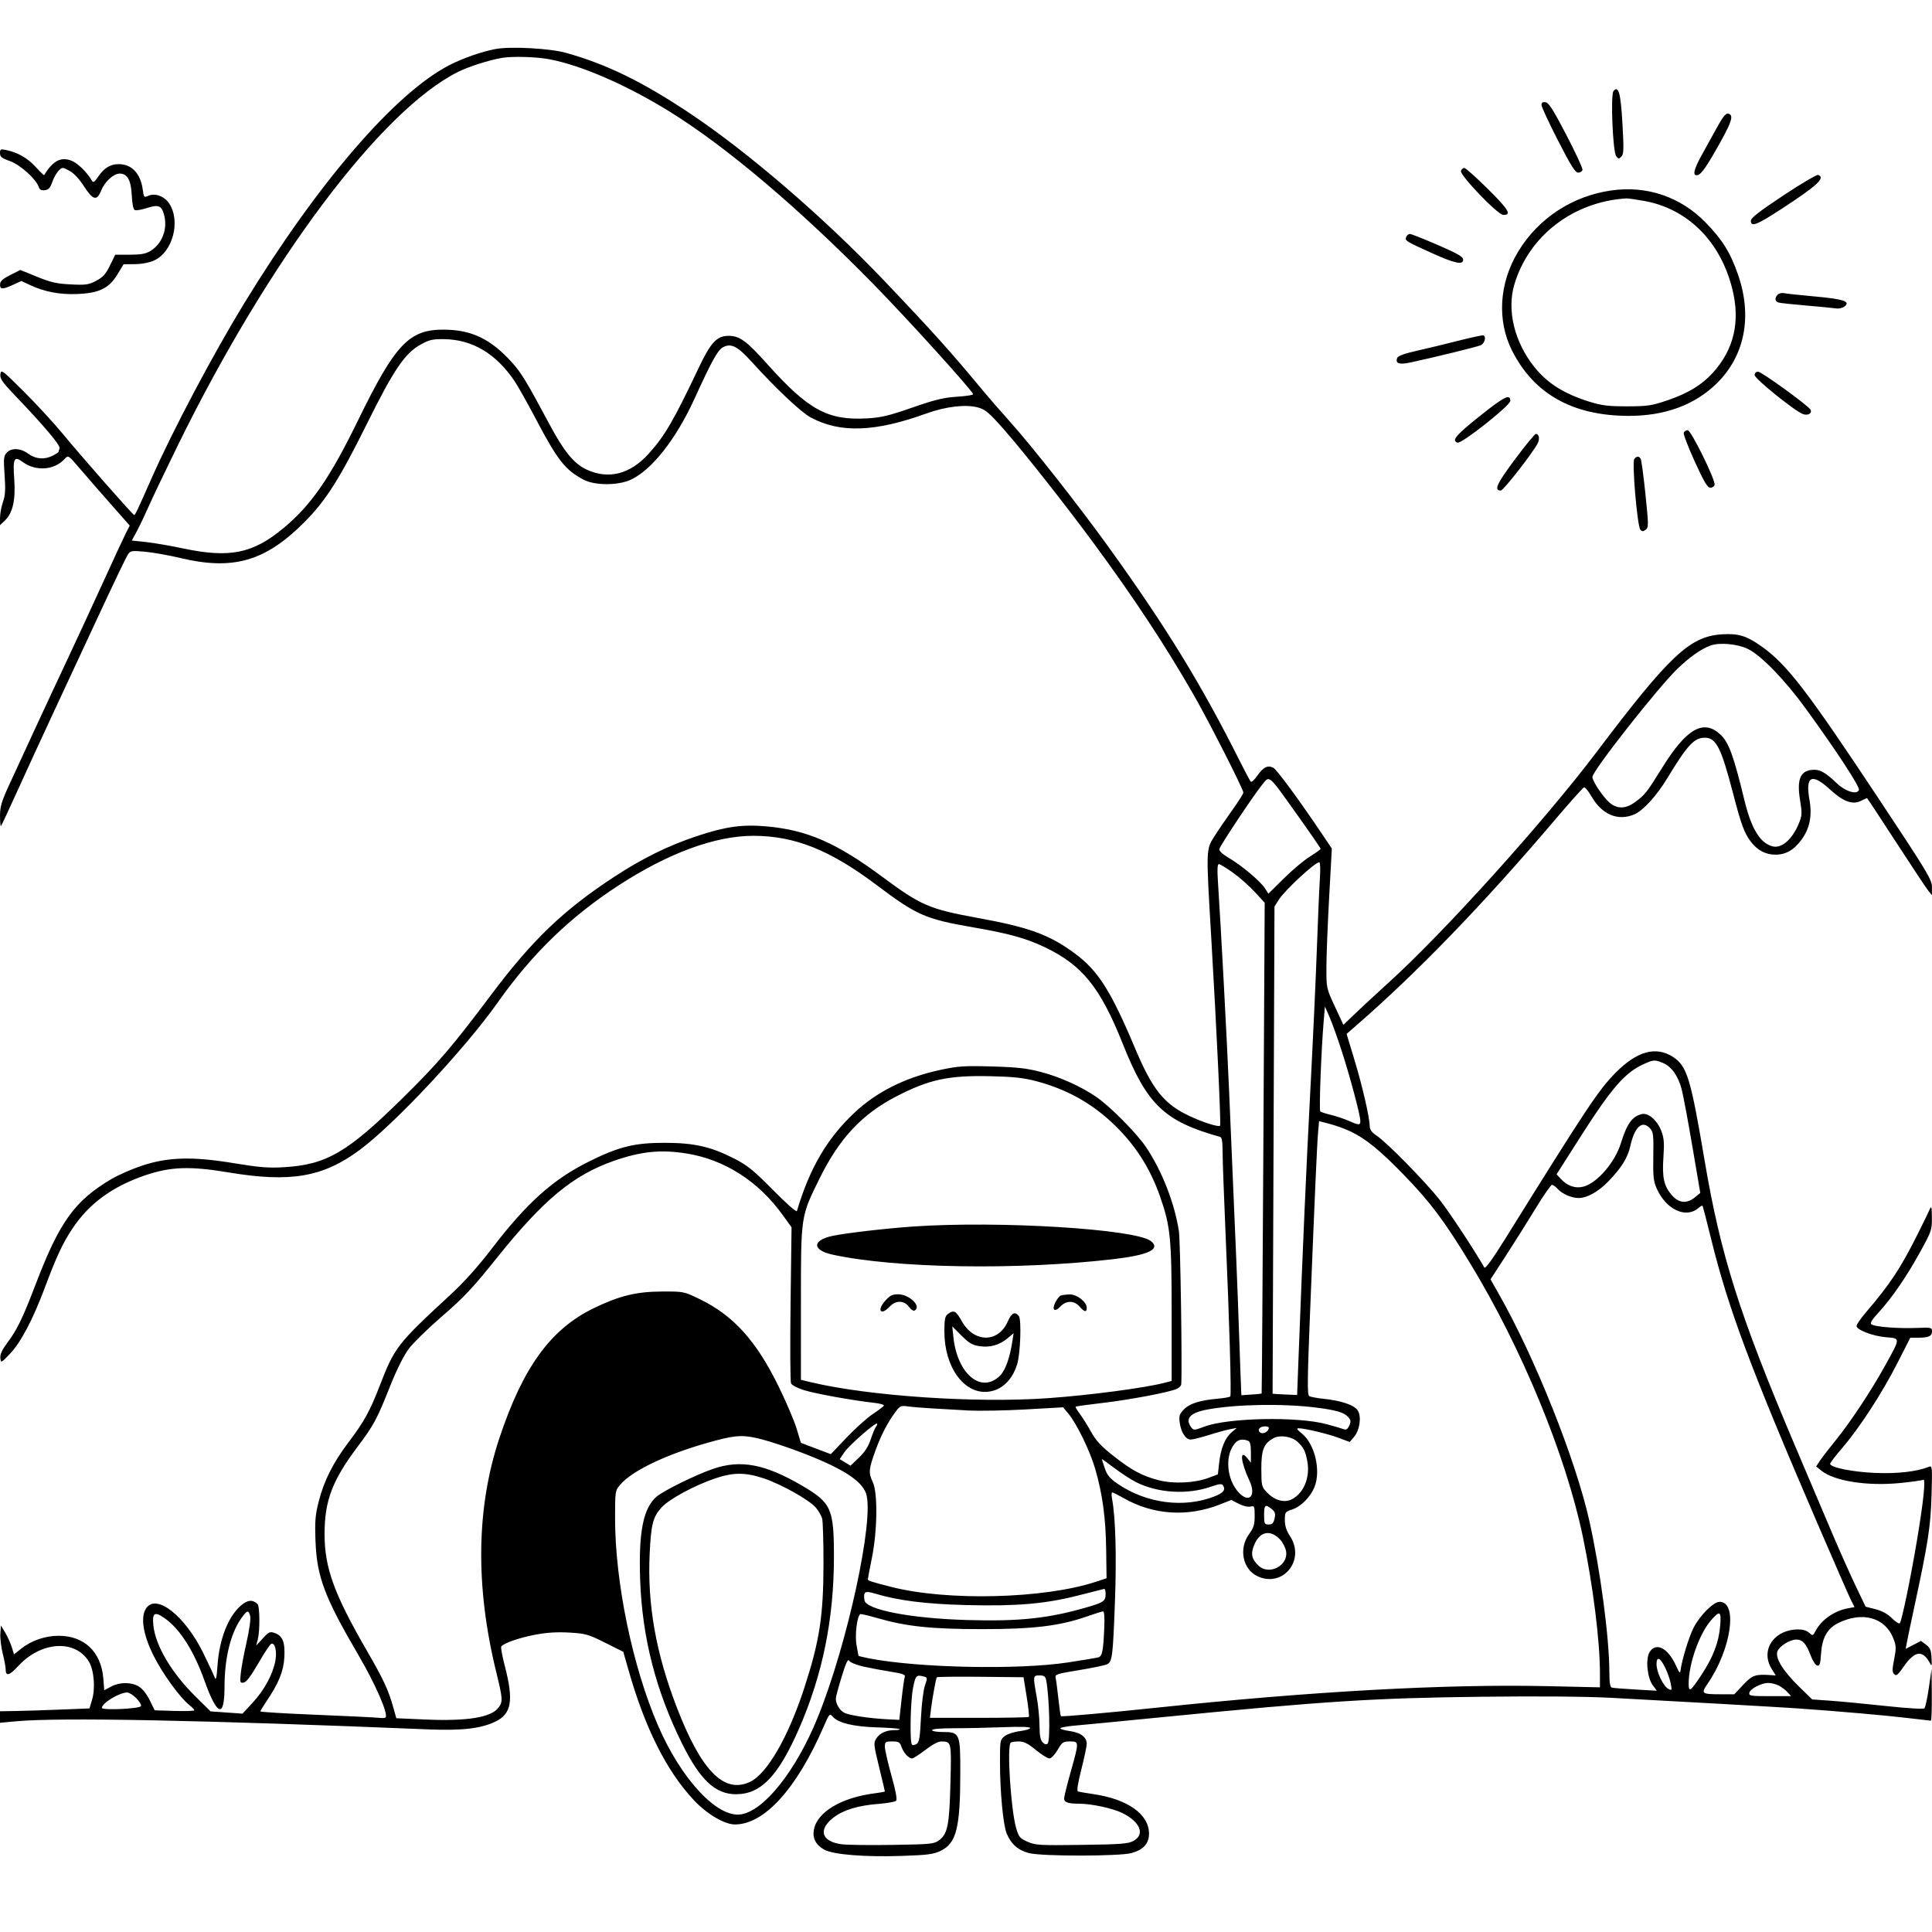 <svg version="1.1" width="1024" height="1024" xmlns="http://www.w3.org/2000/svg"><path d="M262.757 25.963 C 255.463 27.300,245.180 30.895,238.000 34.620 C 209.187 49.566,168.239 97.180,129.216 161.110 C 112.834 187.949,91.503 228.257,80.417 253.321 C 72.470 271.289,71.654 273.001,71.072 272.930 C 70.317 272.837,43.400 242.210,32.904 229.500 C 28.361 224.000,19.222 214.100,12.593 207.500 C 1.077 196.033,0.526 195.625,0.198 198.318 C -0.090 200.678,1.124 202.464,7.677 209.319 C 23.599 225.976,32.163 236.132,31.577 237.659 C 31.260 238.487,31.000 239.340,31.000 239.556 C 31.000 239.772,29.672 240.635,28.050 241.474 C 23.678 243.735,18.901 243.378,15.000 240.500 C 10.879 237.460,6.001 237.236,3.524 239.973 C 1.954 241.708,1.823 243.133,2.435 251.768 C 2.980 259.461,2.795 262.556,1.580 266.045 C 0.727 268.495,0.023 272.266,0.015 274.424 L 0.000 278.349 2.467 276.031 C 6.759 271.999,8.339 265.143,7.548 253.984 C 6.767 242.977,7.473 241.495,11.929 244.789 C 18.968 249.994,28.815 249.282,34.348 243.168 C 36.156 241.171,36.235 241.222,42.293 248.325 C 45.659 252.271,52.992 260.691,58.588 267.035 L 68.764 278.571 66.802 282.395 C 65.723 284.498,60.198 296.407,54.524 308.859 C 48.850 321.312,40.288 339.825,35.496 350.000 C 30.704 360.175,23.045 376.600,18.475 386.500 C 13.906 396.400,7.883 409.450,5.092 415.500 C 0.810 424.779,0.015 427.426,0.008 432.417 C 0.004 435.671,0.229 438.104,0.509 437.824 C 0.789 437.544,4.770 429.032,9.356 418.907 C 13.942 408.783,22.099 391.050,27.483 379.500 C 32.867 367.950,43.758 344.550,51.685 327.500 C 59.613 310.450,66.800 295.430,67.656 294.122 C 69.145 291.849,69.553 291.774,76.857 292.425 C 81.061 292.799,89.450 294.291,95.500 295.739 C 123.457 302.431,140.474 297.577,161.057 277.039 C 172.576 265.545,179.829 254.163,194.537 224.500 C 208.691 195.954,214.540 187.318,222.866 182.671 C 227.495 180.087,229.212 179.688,235.366 179.761 C 250.401 179.942,262.965 187.450,272.841 202.157 C 274.560 204.718,279.520 213.557,283.861 221.799 C 295.538 243.965,299.529 249.057,309.278 254.227 C 315.215 257.375,327.471 257.400,334.279 254.279 C 345.367 249.193,358.277 232.826,368.018 211.500 C 377.233 191.329,380.354 185.654,383.069 184.132 C 387.420 181.694,390.842 183.404,398.447 191.816 C 411.073 205.780,424.516 218.460,429.620 221.217 C 445.252 229.662,463.717 229.039,491.028 219.145 C 501.284 215.429,512.032 214.189,518.436 215.982 C 522.301 217.064,524.285 218.763,532.323 227.872 C 542.504 239.412,564.886 267.810,580.107 288.500 C 601.193 317.164,617.551 341.983,632.474 367.956 C 640.646 382.176,659.000 418.247,659.000 420.084 C 659.000 420.692,656.369 424.859,653.153 429.344 C 649.937 433.830,645.662 440.096,643.653 443.269 C 639.191 450.317,639.205 449.871,641.957 496.500 C 644.812 544.885,647.227 596.106,646.679 596.654 C 645.847 597.486,637.750 594.925,630.500 591.535 C 616.978 585.212,610.834 577.554,601.529 555.422 C 588.802 525.151,581.950 514.381,569.651 505.317 C 556.176 495.384,545.578 491.514,518.163 486.513 C 492.556 481.842,488.114 479.929,467.729 464.799 C 443.413 446.751,427.892 439.963,406.500 438.021 C 393.537 436.844,384.728 438.056,369.500 443.111 C 354.158 448.205,340.584 454.886,325.493 464.770 C 298.700 482.318,282.166 498.153,260.516 527.000 C 239.560 554.921,232.284 563.415,213.333 582.079 C 184.096 610.875,173.072 617.290,150.500 618.646 C 142.301 619.138,137.529 618.755,124.000 616.520 C 101.886 612.866,88.948 613.234,75.000 617.914 C 69.775 619.668,62.575 622.834,59.000 624.951 C 39.551 636.468,31.570 647.562,18.903 680.689 C 11.988 698.774,9.099 704.734,3.827 711.790 C 1.038 715.523,-0.033 717.877,0.187 719.790 C 0.499 722.492,0.514 722.485,5.231 717.591 C 10.938 711.669,17.389 699.481,23.621 682.844 C 29.984 665.861,33.188 658.990,38.415 651.128 C 47.225 637.876,59.730 628.753,77.149 622.872 C 90.551 618.348,100.778 618.004,121.083 621.396 C 153.891 626.878,171.018 623.968,190.497 609.604 C 208.919 596.019,246.502 555.868,264.000 531.077 C 282.074 505.470,302.303 485.890,327.816 469.308 C 354.264 452.118,379.036 443.000,399.288 443.000 C 421.168 443.000,439.934 450.492,464.601 469.076 C 485.934 485.148,490.439 487.118,515.978 491.545 C 534.762 494.801,543.610 497.246,553.482 501.909 C 573.520 511.374,583.169 523.275,595.082 553.220 C 607.951 585.568,617.162 594.370,646.750 602.590 C 647.605 602.827,647.997 605.239,647.992 610.219 C 647.987 614.223,648.664 633.025,649.496 652.000 C 651.597 699.942,652.749 739.377,652.071 740.150 C 651.757 740.508,648.777 741.041,645.449 741.335 C 635.943 742.177,630.452 743.919,627.458 747.044 C 625.117 749.487,624.802 750.488,625.271 753.987 C 625.963 759.140,628.445 763.000,631.069 763.000 C 632.181 763.000,636.558 761.907,640.796 760.572 C 645.033 759.236,650.075 757.852,652.000 757.495 L 655.500 756.846 652.769 759.173 C 649.283 762.144,647.024 767.691,646.173 775.373 L 645.500 781.439 640.500 783.314 C 633.167 786.064,621.897 786.585,614.071 784.536 C 605.270 782.232,599.812 779.290,590.018 771.574 C 583.575 766.497,580.882 763.579,578.233 758.799 C 576.344 755.391,573.657 751.105,572.260 749.274 C 570.864 747.444,569.896 745.776,570.111 745.569 C 570.325 745.362,576.575 744.493,584.000 743.639 C 598.773 741.939,620.717 737.757,623.954 736.025 C 625.079 735.422,626.035 734.383,626.079 733.715 C 626.647 724.954,625.624 657.712,624.845 652.582 C 622.595 637.774,615.893 620.614,607.437 608.010 C 602.468 600.604,588.402 586.417,581.000 581.346 C 573.069 575.913,561.903 570.863,552.070 568.262 C 544.274 566.201,539.412 565.643,525.837 565.252 C 511.294 564.834,507.859 565.053,498.837 566.971 C 479.997 570.976,464.775 578.547,452.722 589.907 C 438.303 603.497,429.104 619.248,422.394 641.836 C 422.159 642.626,416.983 638.092,409.748 630.761 C 399.423 620.299,396.210 617.690,389.287 614.144 C 376.830 607.764,368.033 605.749,352.500 605.720 C 336.428 605.690,328.237 607.685,312.500 615.464 C 293.126 625.041,279.300 637.419,260.452 662.062 C 253.393 671.292,245.961 679.562,238.681 686.288 C 210.563 712.266,209.126 714.115,201.273 734.450 C 196.104 747.834,192.955 753.564,185.012 764.045 C 176.515 775.256,171.720 784.772,168.851 796.118 C 167.088 803.090,166.827 806.442,167.228 816.963 C 167.941 835.652,172.065 846.628,189.675 876.706 C 199.085 892.779,206.006 908.660,204.331 910.336 C 204.051 910.616,202.399 910.675,200.661 910.467 C 198.922 910.259,184.113 909.545,167.750 908.880 C 151.388 908.215,138.002 907.407,138.004 907.085 C 138.007 906.763,139.381 904.475,141.059 902.000 C 147.660 892.263,150.290 885.856,150.704 878.500 C 151.162 870.381,149.847 867.022,145.631 865.539 C 143.071 864.639,142.475 864.905,139.302 868.367 L 135.799 872.189 136.650 868.845 C 137.823 864.228,137.720 851.302,136.500 850.161 C 133.824 847.656,131.136 847.942,127.523 851.114 C 120.920 856.912,116.274 868.829,115.307 882.451 C 114.803 889.558,114.476 890.915,113.737 888.964 C 113.223 887.609,110.575 881.940,107.852 876.366 C 98.071 856.346,82.754 844.340,77.407 852.502 C 74.380 857.121,75.830 866.338,81.322 877.402 C 86.031 886.886,95.367 899.784,100.378 903.726 C 101.820 904.860,103.000 906.093,103.000 906.467 C 103.000 906.840,98.273 907.000,92.496 906.823 L 81.991 906.500 79.381 901.165 C 77.827 897.990,75.501 895.057,73.635 893.919 C 69.615 891.468,63.453 891.473,58.867 893.932 L 55.263 895.863 54.764 889.652 C 53.630 875.525,44.703 867.000,31.043 867.000 C 23.972 867.000,16.668 869.511,11.245 873.806 L 7.432 876.826 6.244 873.016 C 5.590 870.921,4.030 867.473,2.777 865.354 L 0.500 861.500 0.188 865.837 C 0.017 868.222,0.579 872.976,1.438 876.401 C 2.297 879.826,3.000 883.585,3.000 884.755 C 3.000 888.653,4.942 888.156,9.641 883.056 C 21.730 869.932,39.742 868.756,47.070 880.613 C 49.828 885.076,50.641 894.803,48.774 901.000 L 47.418 905.500 31.959 906.118 C 23.457 906.457,12.787 906.795,8.250 906.868 L 0.000 907.000 0.000 910.052 L 0.000 913.104 8.750 912.302 C 31.808 910.188,107.635 911.686,227.000 916.613 C 244.905 917.352,254.948 916.180,262.636 912.454 C 271.140 908.332,272.317 901.289,267.557 883.017 C 266.212 877.854,265.361 873.225,265.666 872.732 C 266.754 870.972,275.165 868.033,283.764 866.410 C 289.857 865.259,295.311 864.924,301.790 865.302 C 310.377 865.803,311.808 866.209,320.722 870.672 L 330.364 875.500 333.065 885.000 C 341.873 915.981,353.360 938.843,367.840 954.207 C 374.748 961.536,384.013 967.000,389.534 967.000 C 405.090 967.000,422.191 948.161,436.516 915.242 C 439.631 908.084,439.700 908.011,441.501 910.002 C 444.444 913.253,452.517 915.171,464.867 915.551 C 471.119 915.743,476.481 916.148,476.784 916.450 C 477.086 916.753,475.938 917.000,474.232 917.000 C 469.772 917.000,466.345 918.543,464.478 921.393 C 462.947 923.730,463.032 924.615,465.926 936.514 C 467.617 943.466,469.000 949.302,469.000 949.483 C 469.000 949.664,466.637 950.110,463.750 950.473 C 446.063 952.699,433.148 960.364,431.402 969.671 C 430.543 974.247,432.263 977.665,436.740 980.280 C 441.311 982.950,458.073 984.337,477.796 983.678 C 491.777 983.211,494.730 982.825,498.580 980.961 C 506.918 976.925,508.948 968.882,508.980 939.750 C 509.004 918.594,508.745 918.000,499.500 918.000 C 496.475 918.000,494.000 917.550,494.000 917.000 C 494.000 916.390,498.589 916.000,505.767 916.000 C 512.239 916.000,523.939 915.750,531.767 915.445 C 540.802 915.093,546.000 915.249,546.000 915.873 C 546.000 916.414,543.519 917.166,540.486 917.545 C 537.448 917.925,533.856 919.112,532.486 920.190 C 530.091 922.074,530.000 922.570,530.009 933.823 C 530.020 949.577,531.678 967.292,533.562 971.804 C 535.914 977.433,539.634 980.702,545.369 982.179 C 552.289 983.961,593.674 983.921,599.865 982.126 C 606.135 980.309,609.000 977.085,609.000 971.849 C 609.000 961.603,597.729 953.589,579.571 950.925 C 575.682 950.355,571.999 949.726,571.386 949.528 C 570.631 949.283,571.195 945.510,573.132 937.834 C 574.705 931.600,575.994 925.487,575.996 924.250 C 576.002 920.759,572.744 918.290,567.109 917.515 C 564.299 917.129,562.000 916.467,562.000 916.044 C 562.000 915.622,565.487 914.973,569.750 914.603 C 574.013 914.232,595.500 912.156,617.500 909.989 C 702.621 901.604,727.916 899.996,785.500 899.308 C 815.030 898.955,840.491 899.167,854.000 899.879 C 884.212 901.471,944.046 904.867,953.000 905.499 C 974.353 907.004,999.849 909.230,1010.663 910.534 C 1017.353 911.340,1023.090 912.000,1023.413 912.000 C 1023.736 912.000,1023.951 905.813,1023.892 898.250 L 1023.783 884.500 1022.340 894.500 C 1021.546 900.000,1020.488 904.910,1019.988 905.411 C 1019.441 905.959,1011.189 905.473,999.289 904.193 C 988.405 903.023,975.225 901.765,970.000 901.399 L 960.500 900.734 953.348 893.754 C 945.007 885.615,940.768 878.662,942.072 875.256 C 943.147 872.448,948.660 869.009,952.095 869.004 C 955.390 868.999,957.375 871.213,959.705 877.492 C 960.723 880.237,962.277 882.622,963.159 882.792 C 964.459 883.043,964.836 881.912,965.163 876.780 C 965.715 868.112,968.434 863.175,974.255 860.272 C 987.066 853.884,999.281 857.314,1003.553 868.500 C 1005.038 872.389,1005.083 873.675,1003.932 879.467 C 1002.885 884.735,1002.875 886.271,1003.885 887.264 C 1005.193 888.550,1005.630 888.161,1010.308 881.532 C 1011.302 880.123,1013.185 878.270,1014.491 877.414 C 1017.395 875.511,1020.209 876.696,1022.478 880.775 C 1023.983 883.482,1023.991 883.467,1023.746 878.601 C 1023.546 874.608,1023.005 873.333,1020.824 871.711 L 1018.149 869.721 1014.106 871.828 L 1010.063 873.935 1010.641 870.718 C 1010.959 868.948,1012.723 860.525,1014.562 852.000 C 1021.914 817.914,1023.282 809.073,1023.757 792.602 C 1024.195 777.415,1024.133 776.736,1022.358 777.438 C 1015.855 780.009,1005.786 781.161,994.000 780.683 C 981.864 780.190,970.000 777.789,970.000 775.826 C 970.000 775.334,972.976 771.459,976.614 767.215 C 985.741 756.569,997.593 738.298,1005.696 722.386 L 1012.500 709.023 1016.668 709.012 C 1022.264 708.996,1024.000 708.199,1024.002 705.643 C 1024.005 703.598,1023.628 703.515,1015.752 703.839 C 1006.362 704.225,994.072 703.280,992.026 702.016 C 990.965 701.360,991.825 699.877,995.772 695.560 C 1002.887 687.775,1010.620 676.485,1017.855 663.320 C 1023.736 652.620,1023.997 651.848,1023.932 645.320 C 1023.875 639.542,1023.701 638.882,1022.791 641.000 C 1022.201 642.375,1019.254 648.416,1016.242 654.424 C 1007.298 672.265,1001.808 680.561,989.087 695.457 C 986.289 698.733,984.000 702.021,984.000 702.763 C 984.000 704.873,992.727 708.208,999.712 708.769 C 1007.333 709.381,1007.345 708.937,999.313 723.500 C 991.884 736.968,980.775 753.767,972.861 763.500 C 969.283 767.900,965.510 772.797,964.476 774.383 L 962.596 777.266 965.425 779.522 C 972.373 785.062,989.777 787.766,1007.246 786.019 C 1013.345 785.410,1018.782 784.635,1019.328 784.297 C 1020.776 783.402,1019.543 795.434,1016.044 816.353 C 1012.668 836.529,1007.999 859.084,1006.940 860.333 C 1006.551 860.792,1004.682 859.615,1002.786 857.719 C 1000.488 855.422,997.581 853.821,994.070 852.921 L 988.801 851.571 983.525 840.535 C 980.623 834.466,975.093 822.075,971.236 813.000 C 967.378 803.925,958.491 783.000,951.485 766.500 C 922.013 697.084,911.994 665.479,903.459 615.000 C 896.118 571.586,894.162 565.121,886.920 560.328 C 877.763 554.269,867.577 557.060,856.112 568.769 C 847.106 577.967,841.235 586.807,797.968 656.316 C 791.048 667.433,787.244 672.686,786.743 671.816 C 781.105 662.006,768.083 642.284,763.000 635.857 C 755.356 626.192,735.120 605.582,729.757 602.000 C 727.115 600.236,726.008 598.764,725.994 597.000 C 725.957 592.403,722.102 575.641,717.887 561.752 L 713.714 548.004 718.607 543.752 C 751.187 515.442,786.032 479.388,824.118 434.580 C 832.028 425.274,838.965 417.506,839.533 417.319 C 840.102 417.131,841.902 419.298,843.533 422.134 C 849.105 431.817,857.599 435.356,866.282 431.612 C 870.917 429.614,878.099 421.726,883.684 412.500 C 894.329 394.916,897.953 391.000,903.584 391.000 C 909.578 391.000,912.264 396.284,918.538 420.427 C 922.797 436.813,924.438 441.332,927.767 445.835 C 931.285 450.596,935.716 452.993,941.000 452.993 C 946.533 452.993,950.924 450.468,954.874 445.015 C 959.222 439.014,960.551 432.293,959.052 423.903 C 956.794 411.268,960.244 409.531,969.923 418.429 C 976.937 424.878,981.890 426.700,986.352 424.474 C 987.977 423.663,989.417 423.000,989.550 423.000 C 989.684 423.000,996.583 433.463,1004.882 446.250 C 1013.181 459.038,1020.868 470.625,1021.963 472.000 L 1023.956 474.500 1023.978 470.224 C 1023.998 466.285,1021.826 462.669,996.347 424.224 C 957.752 365.992,947.086 352.110,933.628 342.594 C 925.602 336.919,921.400 335.647,912.558 336.215 C 895.640 337.300,884.891 347.405,846.299 398.500 C 818.506 435.297,765.499 494.069,736.000 520.796 C 730.225 526.028,722.468 533.208,718.762 536.751 L 712.024 543.194 707.512 533.472 C 703.006 523.763,703.000 523.735,703.027 512.625 C 703.042 506.506,703.694 489.858,704.476 475.629 L 705.898 449.758 700.777 442.129 C 688.936 424.489,676.779 407.952,674.919 406.957 C 671.990 405.389,669.575 406.562,666.452 411.069 C 664.925 413.273,663.342 414.721,662.935 414.288 C 662.528 413.855,660.051 409.225,657.430 404.000 C 636.661 362.591,618.509 332.950,587.641 290.042 C 571.986 268.281,547.118 236.660,535.390 223.603 C 530.500 218.160,523.963 210.644,520.862 206.901 C 503.726 186.216,494.333 175.765,468.528 148.671 C 436.931 115.493,396.671 80.797,366.000 60.309 C 340.587 43.333,321.753 34.117,300.000 28.012 C 291.558 25.643,270.752 24.498,262.757 25.963 M291.316 31.433 C 308.413 34.705,332.671 45.303,355.311 59.394 C 385.270 78.040,423.348 110.280,462.500 150.151 C 480.422 168.402,514.886 206.412,515.786 208.920 C 515.944 209.359,512.119 209.966,507.286 210.268 C 500.173 210.713,495.644 211.812,483.500 216.038 C 471.007 220.386,466.996 221.341,459.500 221.752 C 438.673 222.895,428.508 217.342,406.543 192.825 C 395.644 180.660,391.995 178.000,386.209 178.000 C 379.962 178.000,376.754 181.420,370.360 194.895 C 356.983 223.084,352.328 231.070,343.757 240.538 C 333.922 251.402,322.451 254.290,310.808 248.832 C 304.223 245.745,298.928 239.290,291.345 225.100 C 279.119 202.223,276.290 197.557,271.317 192.061 C 260.151 179.722,250.112 174.861,235.500 174.717 C 216.902 174.535,209.537 182.265,189.846 222.635 C 174.819 253.446,164.951 267.713,150.207 279.951 C 133.973 293.423,121.715 295.895,97.000 290.676 C 90.125 289.225,81.209 287.691,77.187 287.269 L 69.874 286.500 72.555 281.500 C 74.029 278.750,76.927 272.675,78.993 268.000 C 81.060 263.325,87.938 248.925,94.277 236.000 C 142.395 137.893,201.821 58.672,242.701 38.136 C 248.265 35.341,259.277 31.823,266.000 30.693 C 271.739 29.728,284.326 30.096,291.316 31.433 M855.174 48.290 C 853.567 50.226,854.810 80.369,856.596 82.774 C 857.735 84.308,858.043 84.333,859.361 83.000 C 860.626 81.720,860.710 79.159,859.931 65.544 C 858.995 49.196,857.855 45.060,855.174 48.290 M817.035 55.680 C 817.054 56.681,820.991 65.150,825.785 74.500 C 832.639 87.869,834.924 91.500,836.486 91.500 C 837.579 91.500,838.599 90.825,838.754 90.000 C 838.909 89.175,835.055 80.850,830.190 71.500 C 823.296 58.248,820.867 54.430,819.173 54.180 C 817.612 53.951,817.010 54.374,817.035 55.680 M910.234 67.199 C 908.036 71.214,904.384 77.825,902.119 81.888 C 897.662 89.884,896.898 93.359,899.717 92.816 C 901.789 92.417,904.917 87.845,912.447 74.209 C 918.137 63.907,918.893 60.796,915.853 60.210 C 914.729 59.994,912.999 62.146,910.234 67.199 M0.000 81.186 C 0.000 83.114,0.932 83.857,5.250 85.369 C 10.648 87.259,19.221 94.971,20.539 99.121 C 20.995 100.559,21.889 101.030,23.742 100.808 C 25.733 100.569,26.621 99.600,27.688 96.500 C 28.445 94.300,29.960 91.602,31.055 90.505 C 33.045 88.511,33.049 88.511,36.773 90.505 C 39.137 91.770,41.963 94.775,44.500 98.722 C 49.274 106.148,51.350 106.666,53.618 100.996 C 55.492 96.313,60.192 92.000,63.422 92.000 C 67.515 92.000,69.433 95.442,69.841 103.522 C 70.086 108.364,70.658 111.038,71.520 111.369 C 72.239 111.645,75.063 111.156,77.795 110.283 C 84.067 108.277,85.627 108.901,86.990 113.963 C 88.964 121.294,85.950 129.231,79.759 133.005 C 77.253 134.534,74.719 134.993,68.787 134.996 L 61.074 135.000 58.287 140.719 C 56.065 145.278,54.588 146.918,51.000 148.809 C 46.985 150.926,45.530 151.134,37.493 150.743 C 30.078 150.382,26.920 149.666,19.630 146.694 L 10.774 143.083 5.414 145.792 C 1.351 147.845,0.047 149.044,0.027 150.750 C -0.006 153.501,1.220 153.537,6.923 150.949 L 11.347 148.943 15.746 151.011 C 23.481 154.646,31.646 156.214,40.892 155.839 C 52.555 155.366,57.776 152.824,62.241 145.444 L 65.500 140.057 71.500 140.006 C 75.161 139.976,79.131 139.216,81.684 138.057 C 91.614 133.548,95.906 117.093,89.595 107.727 C 87.067 103.976,82.088 102.183,78.604 103.771 C 76.356 104.795,76.222 104.639,75.627 100.292 C 74.483 91.950,69.781 87.000,63.000 87.000 C 58.568 87.000,55.350 88.888,52.315 93.267 C 49.862 96.806,49.444 97.049,48.529 95.469 C 46.154 91.367,41.305 86.608,38.162 85.294 C 32.411 82.891,28.134 85.071,23.381 92.826 C 23.271 93.005,21.228 91.023,18.841 88.421 C 14.523 83.715,9.453 80.821,3.250 79.522 C 0.314 78.907,0.000 79.067,0.000 81.186 M774.336 90.567 C 773.528 92.671,793.636 113.669,796.643 113.862 C 801.466 114.172,799.603 110.998,788.577 100.119 C 782.378 94.003,776.774 89.000,776.122 89.000 C 775.470 89.000,774.667 89.705,774.336 90.567 M945.190 103.603 C 932.461 112.041,928.000 115.518,928.000 116.999 C 928.000 120.474,931.093 119.290,944.019 110.867 C 963.207 98.364,967.675 94.240,963.690 92.711 C 962.969 92.435,954.644 97.336,945.190 103.603 M854.000 100.947 C 833.355 103.903,815.455 115.639,804.721 133.256 C 794.547 149.953,793.317 169.867,801.467 185.929 C 813.099 208.854,833.524 220.304,863.000 220.425 C 882.434 220.504,898.427 214.597,910.089 203.033 C 924.797 188.449,928.828 167.724,921.240 145.707 C 917.168 133.895,912.901 127.017,904.000 117.919 C 890.672 104.294,872.854 98.246,854.000 100.947 M871.287 106.458 C 894.363 110.572,911.649 127.669,918.055 152.714 C 922.567 170.359,919.108 185.291,907.598 197.844 C 901.833 204.132,894.568 208.505,883.788 212.175 C 875.423 215.023,873.307 215.340,862.500 215.363 C 852.784 215.384,849.079 214.954,843.035 213.101 C 829.091 208.825,820.125 203.204,813.084 194.322 C 802.664 181.178,798.622 164.454,802.596 150.932 C 810.198 125.068,833.790 106.890,862.000 105.162 C 862.825 105.111,867.004 105.694,871.287 106.458 M745.323 125.601 C 744.566 127.573,744.878 127.770,758.700 134.034 C 771.229 139.712,775.500 140.615,775.500 137.584 C 775.500 136.079,772.608 134.414,762.041 129.834 C 754.638 126.625,747.986 124.000,747.259 124.000 C 746.532 124.000,745.661 124.720,745.323 125.601 M942.247 156.153 C 940.480 157.920,940.702 159.780,942.750 160.367 C 943.712 160.642,950.350 161.357,957.500 161.956 C 964.650 162.554,971.682 163.236,973.127 163.472 C 974.571 163.708,976.596 163.248,977.627 162.450 C 981.033 159.813,977.176 158.512,961.848 157.129 C 953.957 156.417,946.598 155.626,945.497 155.371 C 944.395 155.116,942.932 155.468,942.247 156.153 M773.000 180.585 C 766.125 182.343,756.152 184.754,750.837 185.942 C 744.300 187.404,740.974 188.626,740.554 189.719 C 739.413 192.693,741.579 193.409,747.717 192.088 C 760.467 189.343,782.633 183.905,784.750 183.002 C 786.872 182.097,787.886 178.549,786.250 177.754 C 785.837 177.553,779.875 178.827,773.000 180.585 M930.000 198.805 C 930.000 200.714,951.055 217.729,955.541 219.445 C 958.274 220.491,960.738 219.003,959.524 217.039 C 958.088 214.715,933.617 197.000,931.844 197.000 C 930.733 197.000,930.000 197.718,930.000 198.805 M784.250 220.579 C 771.510 230.773,769.297 233.409,772.461 234.623 C 774.579 235.436,800.500 214.940,800.500 212.452 C 800.500 208.563,797.211 210.208,784.250 220.579 M892.419 229.351 C 892.134 230.094,894.755 236.956,898.244 244.601 C 903.227 255.519,905.004 258.500,906.530 258.500 C 907.598 258.500,908.607 257.802,908.771 256.949 C 909.272 254.351,896.290 228.000,894.510 228.000 C 893.645 228.000,892.704 228.608,892.419 229.351 M802.900 243.537 C 793.269 256.464,791.670 260.000,795.453 260.000 C 796.815 260.000,812.019 240.570,814.965 235.064 C 816.235 232.692,815.734 230.000,814.024 230.000 C 813.452 230.000,808.446 236.092,802.900 243.537 M866.220 243.250 C 864.879 244.886,867.796 278.992,869.428 280.760 C 870.363 281.773,870.918 281.773,872.260 280.760 C 873.818 279.584,873.808 278.324,872.114 261.897 C 871.116 252.215,869.980 243.777,869.591 243.147 C 868.670 241.657,867.497 241.693,866.220 243.250 M926.417 343.955 C 933.422 347.353,946.013 360.326,957.033 375.500 C 973.571 398.272,985.892 417.119,985.281 418.710 C 984.262 421.365,978.109 419.511,973.573 415.182 C 967.868 409.738,964.997 408.000,961.712 408.000 C 954.411 408.000,952.204 412.564,954.040 423.869 C 955.182 430.902,955.134 432.208,953.591 436.065 C 950.138 444.693,944.400 449.819,939.555 448.603 C 932.950 446.945,928.250 439.290,924.609 424.255 C 918.841 400.441,916.286 393.445,911.847 389.317 C 902.883 380.978,893.899 386.115,880.925 407.000 C 872.701 420.239,871.872 421.289,866.600 425.146 C 861.656 428.764,857.199 428.880,853.179 425.497 C 849.753 422.614,844.000 414.041,844.000 411.817 C 844.000 408.612,878.980 364.125,889.136 354.415 C 895.768 348.073,901.400 344.106,906.500 342.183 C 911.249 340.393,920.830 341.245,926.417 343.955 M687.932 432.403 C 694.569 441.700,699.978 449.575,699.952 449.903 C 699.926 450.231,697.364 452.075,694.259 454.000 C 691.155 455.925,684.943 461.139,680.456 465.587 L 672.297 473.674 670.399 470.761 C 667.937 466.984,658.340 458.910,651.382 454.763 C 647.740 452.592,646.043 450.977,646.312 449.936 C 646.827 447.940,664.153 421.893,668.775 416.165 C 673.075 410.837,671.705 409.675,687.932 432.403 M699.563 465.750 C 699.240 470.563,698.519 487.325,697.962 503.000 C 697.405 518.675,695.847 552.425,694.500 578.000 C 692.329 619.221,690.444 661.995,688.201 720.936 L 687.500 739.373 681.002 739.106 C 677.429 738.959,674.502 738.762,674.499 738.669 C 674.496 738.576,674.720 680.450,674.997 609.500 L 675.500 480.500 677.691 477.000 C 680.861 471.937,696.966 457.000,699.255 457.000 C 699.758 457.000,699.893 460.830,699.563 465.750 M653.513 462.547 C 657.017 465.047,662.231 469.660,665.099 472.797 L 670.315 478.500 669.604 608.470 C 669.212 679.954,668.804 738.520,668.696 738.617 C 668.588 738.713,666.126 738.952,663.225 739.146 L 657.950 739.500 657.526 729.000 C 657.293 723.225,656.835 710.400,656.509 700.500 C 655.953 683.653,655.332 668.632,651.505 579.500 C 650.193 548.944,647.233 493.391,645.498 466.750 C 645.103 460.677,645.267 458.000,646.035 458.000 C 646.644 458.000,650.009 460.046,653.513 462.547 M710.989 556.585 C 715.486 570.408,721.000 591.053,721.000 594.068 C 721.000 596.475,720.333 596.475,714.877 594.071 C 712.470 593.010,708.250 591.599,705.500 590.935 C 702.750 590.271,700.173 589.439,699.773 589.087 C 699.072 588.469,700.287 556.426,701.597 541.000 L 702.234 533.500 704.575 538.782 C 705.862 541.688,708.748 549.699,710.989 556.585 M881.400 563.394 C 885.974 565.305,889.540 570.355,891.362 577.500 C 892.203 580.800,894.758 594.475,897.038 607.889 L 901.185 632.277 898.343 634.603 C 894.059 638.107,889.853 637.736,886.158 633.527 C 881.906 628.685,880.894 624.140,881.650 613.276 C 882.167 605.836,881.959 603.182,880.574 599.554 C 878.333 593.688,873.628 589.627,870.092 590.509 C 865.047 591.768,862.310 595.611,859.089 605.963 C 855.951 616.044,846.625 626.905,839.392 628.902 C 835.080 630.093,830.780 628.648,827.263 624.828 L 825.026 622.399 836.970 603.630 C 854.148 576.637,861.121 568.571,871.255 563.971 C 876.367 561.650,877.124 561.607,881.400 563.394 M549.000 572.984 C 564.626 577.072,577.586 584.093,588.979 594.641 C 601.159 605.918,609.378 618.503,614.930 634.379 C 620.358 649.901,621.000 656.431,621.000 696.092 L 621.000 731.923 617.250 732.902 C 606.744 735.644,577.482 739.506,555.335 741.072 C 517.265 743.765,460.821 739.973,430.000 732.652 L 424.500 731.346 424.505 690.923 C 424.510 643.871,424.344 644.983,434.443 624.500 C 444.840 603.414,456.891 590.522,474.931 581.187 C 492.478 572.107,502.673 569.913,525.000 570.413 C 536.956 570.681,542.443 571.269,549.000 572.984 M715.743 599.662 C 723.782 603.459,731.502 609.739,744.044 622.683 C 758.240 637.334,765.459 646.967,779.286 669.703 C 806.618 714.648,829.876 771.098,838.946 814.500 C 844.285 840.048,848.000 869.724,848.000 886.819 L 848.000 894.318 820.284 893.701 C 766.553 892.507,695.715 896.400,613.500 905.067 C 587.425 907.815,562.676 910.009,562.274 909.608 C 562.091 909.425,561.506 905.275,560.973 900.387 C 560.440 895.499,559.787 890.557,559.522 889.404 C 559.069 887.436,559.836 887.177,572.032 885.182 C 579.178 884.014,585.866 882.607,586.896 882.056 C 589.531 880.646,589.879 877.767,590.959 848.491 C 591.845 824.474,591.262 804.245,589.399 794.315 C 589.057 792.492,589.110 791.000,589.517 791.000 C 589.924 791.000,592.635 792.361,595.543 794.024 C 611.160 802.960,629.410 804.170,646.556 797.407 L 652.612 795.018 656.556 797.043 C 658.822 798.206,661.457 798.832,662.750 798.515 C 664.879 797.992,665.000 798.260,665.000 803.490 C 665.000 808.045,664.472 809.746,662.000 813.159 C 656.468 820.796,658.634 831.700,666.417 835.394 C 679.954 841.817,692.114 826.837,683.692 814.111 C 681.803 811.256,681.000 808.743,681.000 805.681 C 681.000 801.471,681.140 801.274,685.052 799.983 C 689.484 798.520,694.472 793.508,696.625 788.355 C 700.280 779.607,696.891 765.209,689.875 759.681 C 687.547 757.847,687.023 757.019,688.185 757.011 C 691.413 756.990,703.702 759.917,709.512 762.090 L 715.363 764.279 717.617 761.658 C 720.705 758.069,721.738 750.775,719.617 747.538 C 717.748 744.685,710.852 742.348,701.469 741.387 C 698.024 741.034,694.622 740.384,693.909 739.944 C 692.850 739.289,692.928 731.308,694.335 696.321 C 696.963 630.946,698.025 607.084,698.605 600.363 L 699.135 594.225 704.818 595.706 C 707.943 596.520,712.859 598.300,715.743 599.662 M874.595 598.106 C 876.283 599.973,876.475 601.643,876.284 612.788 C 876.099 623.537,876.361 626.028,878.087 629.932 C 883.037 641.125,893.652 646.055,900.256 640.228 C 901.222 639.376,902.168 638.864,902.359 639.089 C 902.550 639.315,904.646 647.375,907.017 657.000 C 916.041 693.634,927.780 725.004,963.523 808.000 C 972.169 828.075,980.073 846.140,981.088 848.145 L 982.933 851.790 979.251 852.481 C 972.180 853.807,965.330 858.610,962.339 864.340 C 960.887 867.120,960.814 867.141,958.822 865.340 C 956.263 863.024,949.821 863.042,944.898 865.378 C 937.110 869.074,934.546 877.293,938.955 884.428 L 941.183 888.032 938.342 887.833 C 930.394 887.276,928.718 887.876,923.908 893.000 L 919.213 898.000 912.189 898.000 C 901.847 898.000,901.438 897.678,905.072 892.395 C 917.574 874.224,921.262 849.000,911.417 849.000 C 908.171 849.000,900.914 856.263,897.574 862.853 C 895.169 867.600,891.515 879.506,890.777 885.000 C 890.481 887.205,890.187 886.943,888.286 882.769 C 884.061 873.500,877.841 870.261,874.387 875.532 C 872.086 879.043,873.005 889.163,875.991 893.202 L 878.146 896.117 866.823 895.479 C 860.595 895.129,854.938 894.666,854.250 894.452 C 853.392 894.185,852.997 891.625,852.990 886.281 C 852.965 868.020,848.229 832.223,842.367 806.000 C 835.124 773.600,813.648 719.746,794.542 686.074 L 790.010 678.087 798.305 665.294 C 802.867 658.257,809.953 646.988,814.050 640.251 C 818.148 633.513,821.993 628.001,822.595 628.001 C 823.197 628.000,824.547 628.962,825.595 630.138 C 827.963 632.796,833.045 635.007,836.718 634.978 C 841.258 634.942,847.176 631.633,852.436 626.189 C 859.431 618.949,862.702 613.690,864.101 607.439 C 866.413 597.107,870.447 593.520,874.595 598.106 M364.101 611.404 C 384.072 614.646,401.982 626.121,414.752 643.856 L 419.535 650.500 419.018 691.000 C 418.733 713.275,418.845 732.272,419.266 733.215 C 419.699 734.183,422.747 735.764,426.266 736.847 C 432.459 738.751,452.230 742.317,463.264 743.519 C 466.433 743.865,468.776 744.553,468.469 745.049 C 468.163 745.546,465.483 747.564,462.513 749.535 C 459.544 751.506,453.342 757.082,448.732 761.927 L 440.349 770.736 432.421 767.740 L 424.493 764.744 422.193 757.122 C 420.927 752.930,416.572 742.750,412.514 734.500 C 400.725 710.534,388.707 697.258,371.000 688.638 C 362.521 684.510,362.472 684.500,351.000 684.532 C 337.283 684.571,328.230 686.788,314.500 693.472 C 291.756 704.545,277.064 724.868,264.597 762.500 C 252.440 799.199,251.892 840.677,262.967 886.029 C 266.471 900.377,266.572 901.739,264.369 904.883 C 260.608 910.253,247.900 912.361,225.277 911.368 L 210.055 910.700 208.489 905.100 C 205.874 895.744,203.285 890.172,194.515 875.021 C 177.058 844.861,172.007 830.935,172.022 813.000 C 172.036 795.500,176.101 784.710,189.323 767.078 C 198.264 755.155,199.691 752.495,206.980 734.168 C 210.151 726.195,213.984 718.525,216.516 715.085 C 218.845 711.921,226.894 704.038,234.402 697.566 C 245.869 687.682,250.511 682.732,263.401 666.639 C 287.965 635.974,303.670 622.928,325.130 615.364 C 339.698 610.230,350.257 609.157,364.101 611.404 M484.000 650.080 C 469.642 651.067,448.122 653.566,441.206 655.049 C 430.384 657.370,430.399 662.612,441.235 664.977 C 474.558 672.248,539.147 673.301,589.928 667.401 C 608.781 665.211,615.318 662.105,610.050 657.839 C 602.109 651.409,529.593 646.946,484.000 650.080 M469.082 689.560 C 464.562 694.708,466.948 697.507,471.588 692.500 C 474.757 689.080,479.211 689.147,481.765 692.652 C 482.880 694.183,484.185 695.004,484.849 694.593 C 488.491 692.342,481.980 686.000,476.027 686.000 C 472.901 686.000,471.639 686.647,469.082 689.560 M562.229 686.669 C 561.530 686.951,560.254 688.542,559.394 690.205 C 557.286 694.282,558.942 695.755,561.988 692.513 C 565.092 689.209,569.321 689.204,572.187 692.500 C 574.758 695.458,576.000 695.681,576.000 693.187 C 576.000 690.060,570.816 685.990,566.945 686.079 C 565.050 686.122,562.928 686.388,562.229 686.669 M502.470 696.399 C 500.870 697.568,500.554 699.083,500.539 705.649 C 500.497 724.350,510.727 738.732,523.324 737.681 C 530.622 737.073,536.429 731.714,539.105 723.118 C 540.853 717.503,541.483 699.287,539.991 697.490 C 537.885 694.952,536.172 695.822,534.115 700.473 C 529.080 711.855,516.285 711.790,509.828 700.350 C 506.645 694.709,505.570 694.132,502.470 696.399 M519.185 713.505 C 524.746 714.339,529.778 712.899,534.145 709.224 L 537.240 706.620 536.552 711.060 C 535.207 719.749,532.844 726.310,530.057 729.097 C 520.219 738.934,507.405 728.393,505.324 708.750 L 504.715 703.001 509.617 707.903 C 513.604 711.889,515.391 712.936,519.185 713.505 M697.969 746.091 C 708.169 747.388,712.357 748.632,714.500 751.000 C 716.028 752.688,716.129 753.421,715.135 755.602 C 714.278 757.485,713.480 758.009,712.227 757.513 C 711.277 757.137,707.125 755.923,703.000 754.816 C 687.638 750.691,650.961 751.424,638.450 756.105 C 632.880 758.189,632.620 758.201,631.334 756.443 C 627.958 751.825,630.805 748.751,640.026 747.057 C 655.369 744.238,680.150 743.825,697.969 746.091 M493.500 746.451 C 498.450 746.745,507.225 747.249,513.000 747.572 C 518.775 747.896,532.494 747.653,543.488 747.033 L 563.475 745.906 566.222 749.203 C 570.720 754.600,577.719 769.001,580.486 778.550 C 584.355 791.901,586.067 804.516,586.295 821.363 L 586.500 836.500 581.000 838.324 C 553.662 847.389,502.054 848.710,472.425 841.103 C 460.853 838.132,460.000 837.848,460.000 836.957 C 460.000 836.511,460.947 831.501,462.104 825.824 C 465.048 811.378,465.285 791.131,462.576 785.500 C 460.234 780.632,460.406 778.694,464.075 768.636 C 467.044 760.496,470.478 753.910,474.740 748.180 C 476.939 745.223,477.608 744.917,480.854 745.389 C 482.860 745.680,488.550 746.158,493.500 746.451 M464.275 756.226 C 463.719 756.927,462.473 759.924,461.506 762.888 C 460.287 766.622,458.375 769.590,455.274 772.562 L 450.800 776.849 447.934 775.106 L 445.069 773.363 447.580 769.668 C 450.077 765.993,464.075 753.741,464.869 754.536 C 465.098 754.764,464.830 755.525,464.275 756.226 M672.391 757.423 C 671.669 759.305,668.908 760.308,667.720 759.120 C 666.291 757.691,667.813 756.000,670.528 756.000 C 672.200 756.000,672.770 756.435,672.391 757.423 M404.062 762.953 C 408.153 764.026,416.450 766.755,422.500 769.016 C 445.635 777.661,456.696 784.518,459.059 791.680 C 463.517 805.185,449.118 871.671,433.345 910.420 C 421.945 938.425,405.151 959.641,392.796 961.646 C 380.312 963.672,361.233 943.316,348.830 914.736 C 335.291 883.539,326.000 838.743,326.000 804.664 C 326.000 790.475,326.058 790.085,328.615 787.046 C 335.316 779.081,355.120 769.908,379.500 763.474 C 390.587 760.547,394.577 760.463,404.062 762.953 M687.690 764.168 C 690.969 767.235,691.883 769.051,692.909 774.541 C 694.481 782.958,691.072 791.360,684.759 794.625 C 680.758 796.694,675.602 795.281,671.492 790.992 C 668.689 788.066,668.565 787.546,668.533 778.543 C 668.497 768.370,669.839 765.031,675.096 762.211 C 678.454 760.410,684.711 761.382,687.690 764.168 M661.418 763.607 C 662.595 764.059,663.000 765.622,663.000 769.718 L 663.000 775.222 661.086 772.861 C 656.890 767.685,657.575 774.854,662.223 784.748 C 665.922 792.623,662.239 796.991,656.740 791.250 C 649.996 784.209,648.997 771.081,654.725 764.752 C 656.360 762.944,658.664 762.550,661.418 763.607 M602.084 785.543 C 613.612 791.384,629.369 792.348,641.815 787.974 C 646.148 786.451,647.570 786.291,648.194 787.257 C 649.722 789.622,648.480 791.248,643.718 793.116 C 627.506 799.476,607.581 796.874,592.319 786.405 C 588.227 783.599,586.807 781.882,585.569 778.247 C 584.706 775.715,584.000 773.517,584.000 773.362 C 584.000 773.207,586.967 775.326,590.593 778.070 C 594.219 780.815,599.390 784.177,602.084 785.543 M378.000 778.506 C 368.678 781.701,351.399 790.229,347.830 793.397 C 340.863 799.580,338.406 812.280,339.300 837.500 C 340.380 867.976,347.635 896.221,361.606 924.334 C 371.136 943.511,379.201 951.024,390.210 950.978 C 403.319 950.924,412.503 941.345,423.482 916.277 C 435.975 887.750,442.000 858.099,442.000 825.144 C 442.000 799.581,440.628 796.514,425.132 787.443 C 405.532 775.970,392.570 773.512,378.000 778.506 M404.824 783.573 C 414.263 786.736,429.014 795.040,432.451 799.124 C 433.853 800.791,435.338 803.357,435.750 804.827 C 436.163 806.297,436.485 817.175,436.467 829.000 C 436.426 856.520,434.385 869.716,426.336 894.500 C 417.878 920.546,406.598 940.116,397.575 944.397 C 383.763 950.952,371.674 938.636,358.622 904.711 C 347.598 876.057,343.062 850.272,344.336 823.500 C 345.079 807.870,346.059 804.048,350.613 799.006 C 354.593 794.601,367.888 787.389,379.013 783.601 C 388.644 780.321,395.101 780.314,404.824 783.573 M674.011 799.808 C 675.829 801.280,676.113 802.207,675.542 804.808 C 674.989 807.325,674.329 808.000,672.421 808.000 C 670.183 808.000,670.000 807.623,670.000 803.000 C 670.000 797.557,670.621 797.063,674.011 799.808 M678.445 815.943 C 679.892 817.453,681.339 820.312,681.661 822.298 C 682.873 829.766,672.696 835.092,667.127 829.904 C 663.294 826.333,662.735 823.388,664.941 818.399 C 667.938 811.625,673.363 810.638,678.445 815.943 M586.000 844.878 C 586.000 848.559,585.000 849.284,576.500 851.768 C 555.864 857.799,540.386 859.463,512.500 858.647 C 482.568 857.771,458.898 853.194,458.171 848.140 C 457.515 843.583,458.402 843.016,463.688 844.609 C 476.046 848.336,490.623 850.175,512.146 850.722 C 538.789 851.400,554.023 850.092,571.500 845.624 C 578.650 843.797,584.837 842.234,585.250 842.151 C 585.663 842.068,586.000 843.295,586.000 844.878 M132.606 856.566 C 132.976 858.039,132.164 863.898,130.703 870.316 C 129.301 876.467,127.913 883.891,127.617 886.814 C 127.117 891.755,127.224 892.107,129.138 891.814 C 130.556 891.598,132.979 888.407,136.925 881.558 C 140.076 876.089,143.179 871.440,143.821 871.226 C 145.782 870.573,146.877 875.278,145.935 880.318 C 144.606 887.434,140.104 895.753,134.020 902.335 L 128.540 908.265 120.077 907.667 L 111.615 907.070 103.721 899.285 C 90.918 886.659,82.403 872.304,81.284 861.459 C 80.599 854.827,81.905 853.969,87.153 857.606 C 95.252 863.219,102.685 874.829,108.366 890.742 C 115.131 909.693,119.000 910.914,119.000 894.099 C 119.000 879.001,122.214 865.762,127.796 857.867 C 130.994 853.343,131.746 853.140,132.606 856.566 M585.282 862.750 C 584.783 874.902,584.215 877.801,582.215 878.407 C 581.272 878.693,573.975 879.919,566.000 881.132 C 539.551 885.153,486.209 884.025,460.250 878.896 C 457.363 878.325,455.000 877.727,455.000 877.566 C 455.000 877.405,454.542 874.855,453.981 871.900 C 453.014 866.800,454.236 856.590,455.939 855.538 C 456.269 855.334,460.238 856.238,464.758 857.547 C 480.409 862.080,493.375 863.459,520.500 863.473 C 547.909 863.487,561.854 861.780,576.500 856.617 C 580.350 855.259,583.982 854.115,584.571 854.074 C 585.281 854.025,585.521 856.945,585.282 862.750 M911.724 861.751 C 910.998 870.412,908.111 878.041,902.043 887.337 C 896.024 896.557,894.995 897.285,895.017 892.309 C 895.066 881.722,900.720 865.805,906.956 858.703 C 911.625 853.386,912.385 853.872,911.724 861.751 M457.756 883.342 C 461.465 884.166,468.011 885.392,472.301 886.066 C 478.222 886.996,479.974 887.625,479.570 888.677 C 479.278 889.440,478.500 894.903,477.842 900.818 L 476.647 911.572 470.073 911.238 C 461.021 910.778,450.568 909.216,447.651 907.887 C 445.183 906.763,443.000 903.208,443.000 900.314 C 443.000 899.438,444.396 894.198,446.102 888.668 C 448.412 881.185,449.436 879.027,450.108 880.228 C 450.632 881.165,453.840 882.471,457.756 883.342 M882.661 884.069 C 883.850 886.526,885.146 890.263,885.542 892.374 C 886.224 896.009,886.155 896.154,884.228 895.122 C 881.566 893.697,878.000 886.242,878.000 882.101 C 878.000 877.644,879.952 878.469,882.661 884.069 M489.606 888.593 C 491.630 889.136,491.655 889.319,490.237 893.329 C 489.421 895.637,488.480 903.259,488.131 910.395 C 487.612 921.002,487.198 923.479,485.798 924.359 C 484.862 924.948,483.765 925.098,483.361 924.694 C 482.124 923.457,482.522 901.917,483.915 894.750 C 485.226 888.002,485.659 887.533,489.606 888.593 M544.149 899.235 C 545.057 904.881,545.583 909.723,545.320 909.996 C 545.056 910.269,533.150 910.494,518.861 910.496 L 492.882 910.500 493.496 905.500 C 494.162 900.082,496.042 889.808,496.515 889.000 C 496.676 888.725,507.088 888.606,519.654 888.735 L 542.500 888.969 544.149 899.235 M554.428 890.250 C 556.195 898.770,556.797 922.603,555.284 924.116 C 554.600 924.800,553.740 924.597,552.636 923.493 C 551.433 922.290,550.991 919.956,550.965 914.679 C 550.946 910.730,550.280 903.900,549.485 899.500 C 547.446 888.214,547.473 888.000,550.981 888.000 C 553.267 888.000,554.071 888.524,554.428 890.250 M942.802 893.398 C 944.289 894.166,946.361 895.741,947.407 896.898 L 949.310 899.000 938.082 899.000 C 927.930 899.000,926.885 898.832,927.180 897.250 C 927.583 895.087,933.528 892.004,937.300 892.002 C 938.839 892.001,941.316 892.629,942.802 893.398 M72.159 900.005 C 73.811 901.657,74.978 903.570,74.751 904.255 C 74.271 905.700,54.000 906.632,54.000 905.209 C 54.000 902.728,63.132 897.129,67.327 897.039 C 68.332 897.018,70.506 898.352,72.159 900.005 M477.784 925.810 C 478.917 929.059,481.583 932.000,483.397 932.000 C 484.086 932.000,487.258 929.975,490.446 927.500 C 493.989 924.748,497.262 923.006,498.870 923.015 C 504.313 923.047,504.319 923.078,503.753 945.144 C 503.178 967.494,502.276 971.990,497.679 975.404 C 495.057 977.352,493.330 977.524,473.216 977.839 C 461.314 978.025,449.181 977.878,446.255 977.513 C 435.342 976.149,433.381 969.752,441.887 963.259 C 447.119 959.264,454.853 956.936,465.684 956.093 C 470.230 955.740,474.398 955.002,474.947 954.453 C 475.610 953.790,474.780 949.296,472.472 941.043 C 470.562 934.215,469.000 927.362,469.000 925.814 C 469.000 923.209,469.290 923.000,472.902 923.000 C 476.280 923.000,476.936 923.377,477.784 925.810 M549.000 927.500 C 552.017 929.975,555.258 932.000,556.201 932.000 C 557.176 932.000,559.053 930.059,560.553 927.500 C 562.964 923.385,563.524 923.000,567.095 923.000 C 571.999 923.000,572.001 923.061,567.511 939.064 C 565.591 945.904,564.016 952.239,564.011 953.143 C 563.997 955.272,566.035 956.000,572.016 956.000 C 578.628 956.000,590.163 958.532,595.156 961.080 C 604.457 965.825,606.946 972.339,600.750 975.724 C 597.945 977.257,594.190 977.545,573.319 977.827 C 550.907 978.131,548.808 978.009,544.620 976.156 C 540.516 974.341,539.960 973.669,538.561 968.829 C 535.777 959.203,533.631 925.703,535.667 923.667 C 536.033 923.300,537.949 923.000,539.924 923.000 C 542.700 923.000,544.759 924.021,549.000 927.500 " stroke="none" fill="black" fill-rule="evenodd"/></svg>
